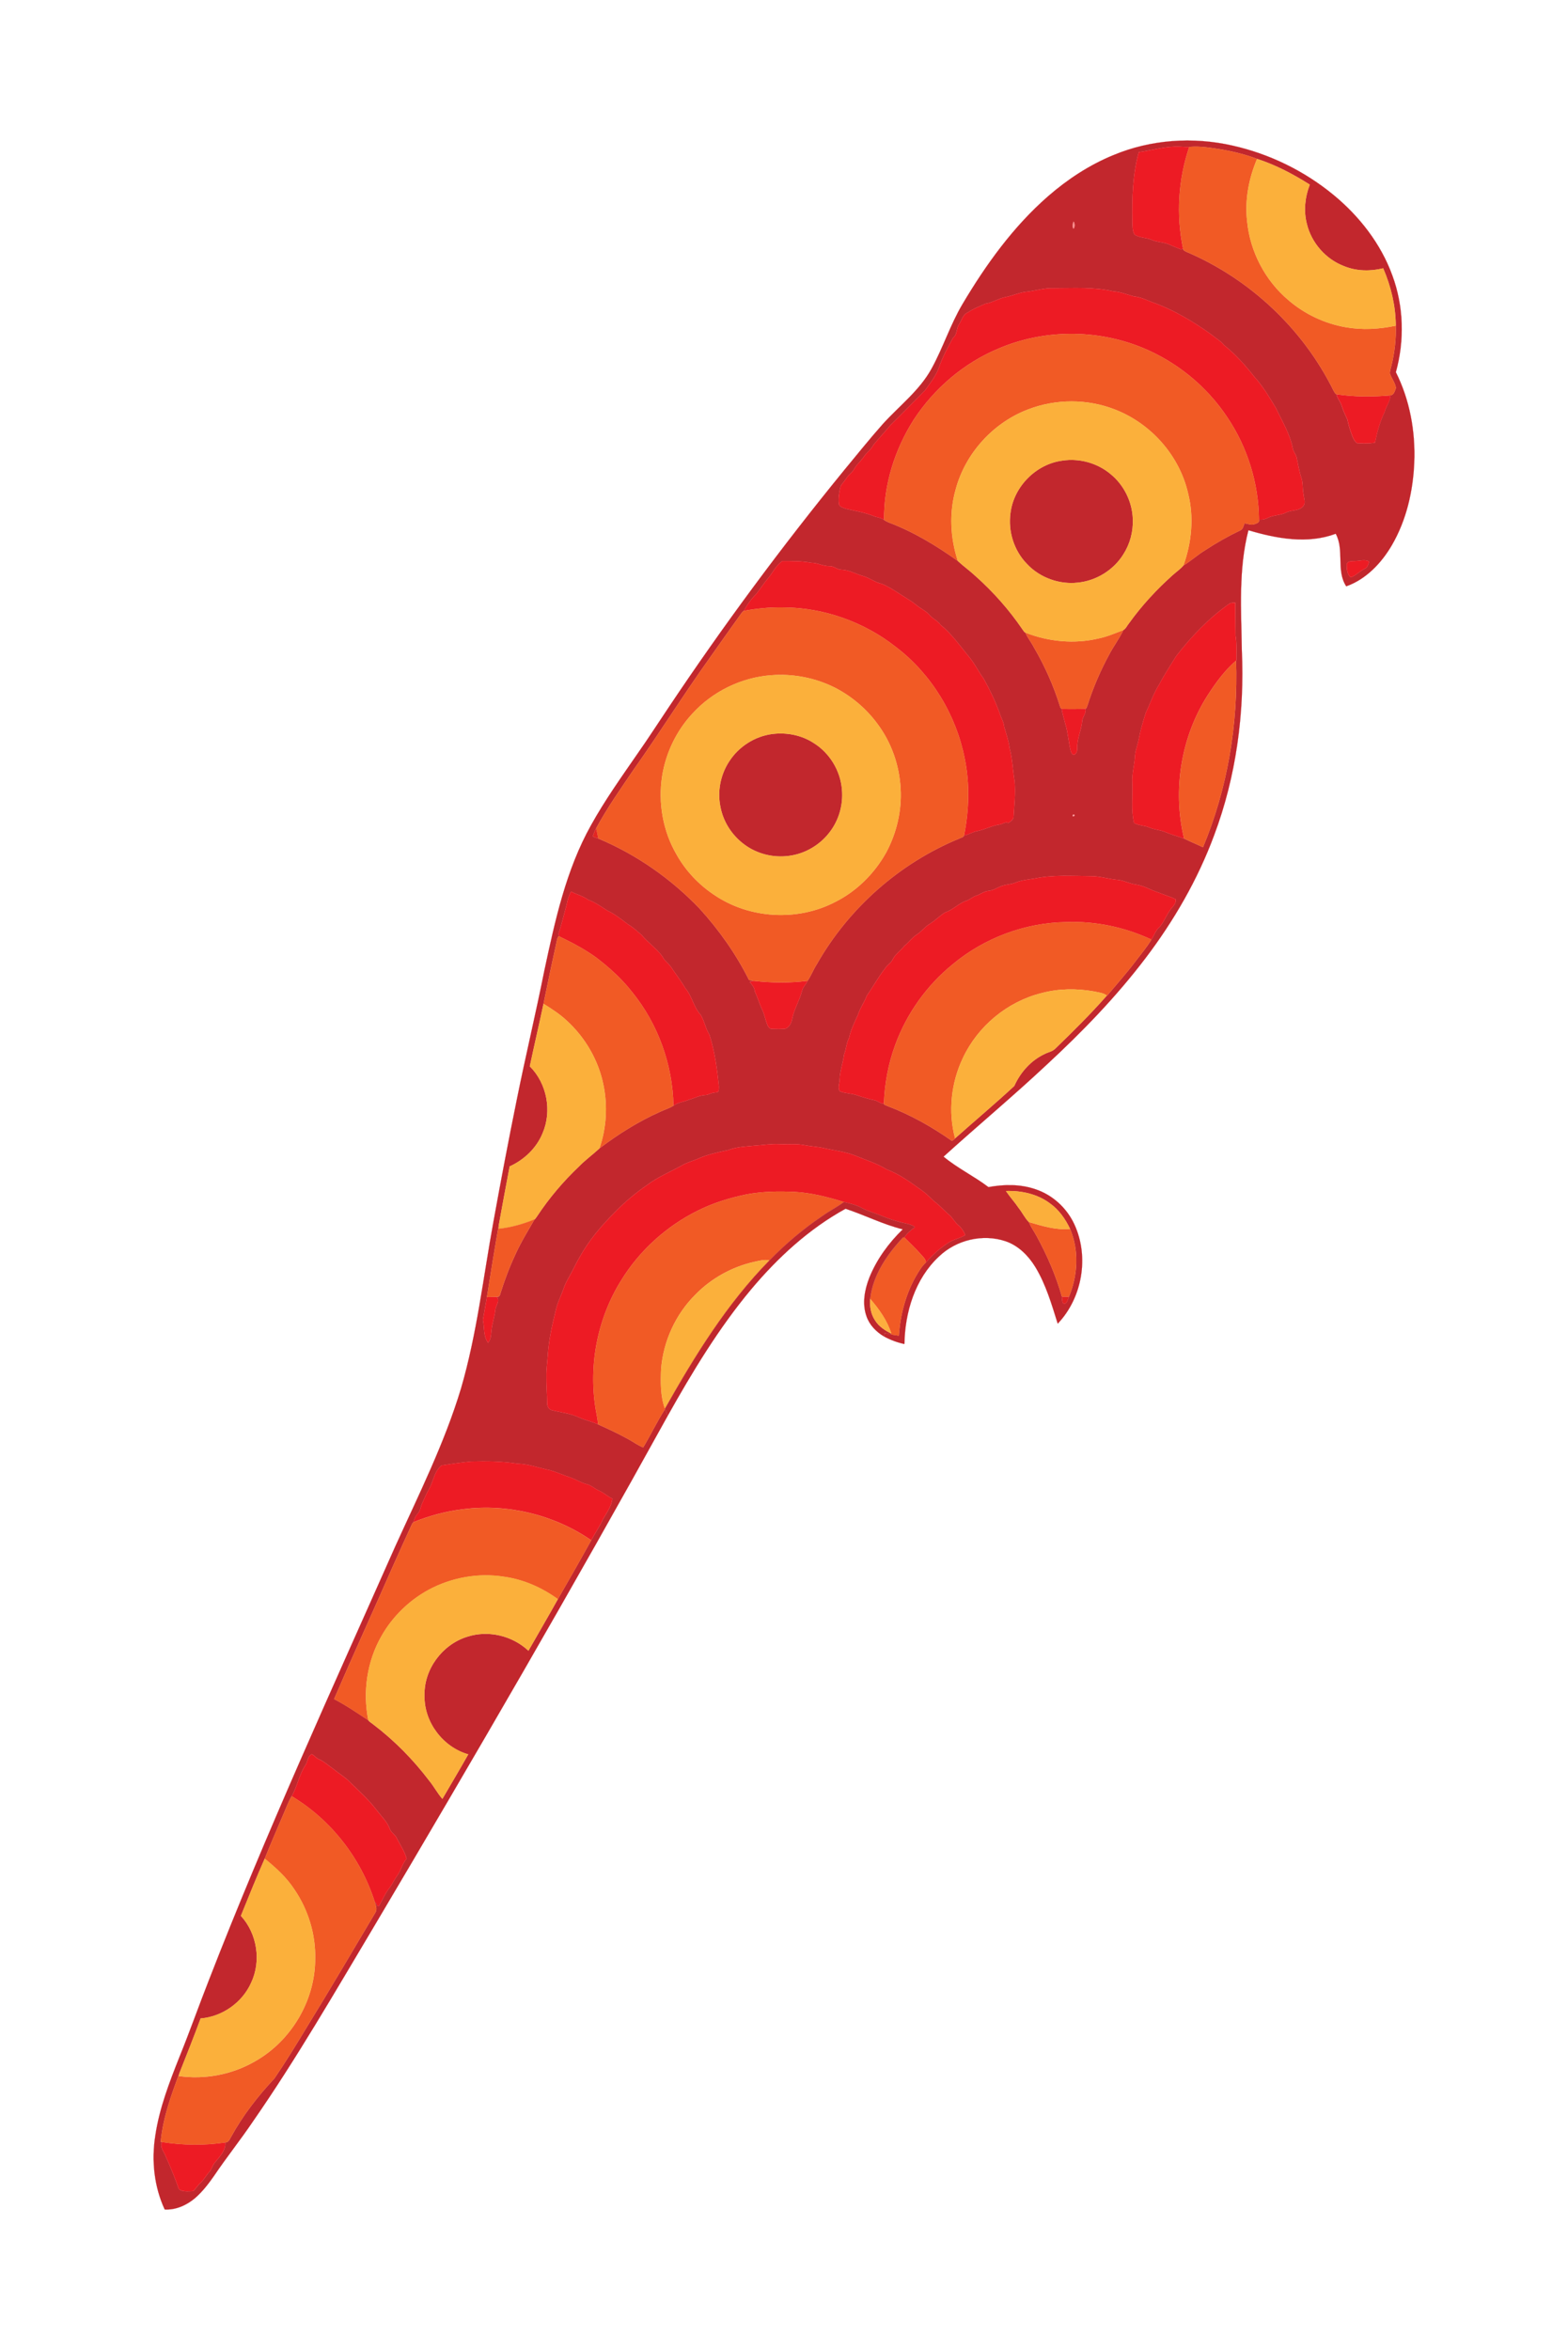 <?xml version="1.0" encoding="UTF-8"?>
<!DOCTYPE svg  PUBLIC '-//W3C//DTD SVG 1.1//EN'  'http://www.w3.org/Graphics/SVG/1.1/DTD/svg11.dtd'>
<svg enable-background="new 0 0 1281 1919" version="1.1" viewBox="0 0 1281 1919" xml:space="preserve" xmlns="http://www.w3.org/2000/svg">

<g stroke-width=".094">
	<path d="m909.52 126.7c30.52-12.8 65.01-15.15 97.2-7.86 30.19 6.72 58.77 20.64 82.66 40.29 21.16 17.43 38.69 39.84 48.1 65.76 9.34 25.16 10.06 53.22 2.89 79.03 11.44 22.75 16.06 48.53 15.02 73.87-0.98 23.42-6.43 47.05-18.3 67.43-8.53 14.58-21.04 27.83-37.27 33.55-8.47-12.89-1.33-29.72-8.59-42.92-23.08 8.64-48.42 3.94-71.31-2.88-8.24 31.91-5.87 65.18-5.4 97.78 2.33 51.22-4.52 103.15-22.61 151.26-13.41 36.23-32.95 69.99-56.3 100.69-23.89 31.44-51.48 59.86-80.42 86.64-27.47 25.76-56.45 49.86-84.34 75.14 11.4 9.47 24.9 15.93 36.68 24.87 12.59-2.29 25.83-2.52 38.07 1.64 14.14 4.56 25.93 15.36 32.13 28.82 12.26 26.44 6.47 60.01-13.61 81.06-4.96-15.79-9.62-31.95-18.26-46.22-5.65-9.26-13.78-17.46-24.21-21.06-18.69-6.36-40.49-1.13-54.64 12.52-19.43 18.1-27.71 45.41-28.13 71.38-5.85-1.24-11.52-3.35-16.76-6.23 0.19-0.7 0.56-2.1 0.75-2.8 1.83 0.44 3.65 0.85 5.51 1.24 1.95 0.37 3.93 0.65 5.92 0.94 1.31-19.26 6.88-38.46 17.7-54.57 1.26-1.92 2.82-3.62 4.46-5.22 5.34-6.14 11.43-11.63 18.28-16.05 4.27-2.84 9.52-3.59 13.88-6.31-1.29-2.99-3.04-5.8-5.55-7.91-3.03-2.42-4.63-6.11-7.61-8.56-3.79-3.16-7-6.94-10.89-9.98-3.73-2.91-6.75-6.62-10.61-9.36-9.33-6.67-18.6-13.72-29.47-17.72-7.94-4.99-16.98-7.6-25.55-11.24-8.34-3.32-17.31-4.21-25.98-6.23-5.03-1.18-10.22-1.32-15.28-2.33-6.89-1.45-13.97-0.64-20.95-0.92-6.9-0.37-13.71 0.87-20.57 1.29-7.11 0.72-14.4 0.91-21.14 3.58-8.51 1.84-17.19 3.53-25.14 7.22-3.9 1.72-8.09 2.72-11.83 4.78-9.83 5.6-20.51 9.77-29.57 16.68-9.53 6.56-18.38 14.04-26.42 22.37-10.93 10.87-20.99 22.8-28.49 36.32-2.58 4.26-4.57 8.83-6.99 13.18-2.11 3.86-4.42 7.65-5.88 11.83-2.07 6.17-5.24 11.94-6.61 18.35-3 12.16-5.8 24.44-6.59 36.99-0.32 5.66-1.27 11.29-1.16 16.98-0.1 7.35 0.63 14.68 0.69 22.03-0.06 2.39 1.23 5.19 3.81 5.65 7.41 1.9 15.2 2.63 22.2 5.93 5.03 2.31 10.54 3.36 15.58 5.69 8.39 3.72 16.69 7.67 24.75 12.09 4.05 2.2 7.75 5.05 12.08 6.71 6.23-10.31 11.36-21.26 17.9-31.39 0.73 1.84 1.45 3.69 2.15 5.57-77.52 140.25-157.98 278.85-239.74 416.67-32.15 53.85-63.5 108.27-99.3 159.82-10.15 15.02-21.5 29.17-31.62 44.21-4.49 6.41-9.3 12.7-15.21 17.89-6.89 5.93-15.82 10.04-25.08 9.52-8.68-18.77-10.9-40.09-7.65-60.42 3.3-22.24 11.45-43.35 19.71-64.13 8.46-20.84 15.93-42.07 24.17-63 46.55-119.87 100.19-236.78 152.31-354.28 19.21-42.28 40.11-84.06 53.56-128.65 12.98-44.46 18.13-90.63 26.46-136.07 6.07-33.54 12.43-67.03 19.24-100.44 7.05-34.91 15.35-69.56 22.33-104.49 8.73-40.68 17.66-82.23 38.18-118.88 11.32-20.43 24.92-39.46 38.17-58.66 8.59-12.21 16.66-24.76 24.98-37.15 44.76-66.98 92.77-131.78 143.72-194.18 10.41-12.56 20.61-25.31 31.44-37.52 13.46-14.87 30.02-27.37 39.83-45.21 9.44-17.13 15.35-35.97 25.34-52.8 19.15-32.27 41.44-63.2 69.84-88 15.91-13.84 33.78-25.61 53.34-33.62m20.79-2.42c-4.97 18.37-5.57 37.56-5.22 56.5 0.1 3.61-0.06 7.57 1.81 10.79 4.08 2.74 9.39 2.29 13.83 4.21 4.76 2.17 10.23 1.77 14.93 4.1 3.01 1.39 6.13 2.51 9.19 3.8l1.64-0.8c-0.07 1.47 1.47 2.07 2.54 2.65 51.85 21.98 95.49 62.9 120.42 113.43 0.65 1.05 1.18 2.29 2.31 2.96 0.7 3.47 3.38 6.06 4.33 9.45 1.21 3.88 2.92 7.55 4.63 11.23 1.06 4.98 2.56 9.86 4.5 14.57 0.82 1.76 1.77 3.64 3.49 4.71 4.84 0.3 9.78 0.45 14.59-0.46 1.74-8.62 4.04-17.24 7.92-25.15 1.17-4.65 4.5-8.52 4.71-13.44 2.91-0.32 3.62-3.71 4.49-6-0.6-4.34-3.64-7.87-4.97-11.98 0.07-2.38 0.93-4.64 1.46-6.94 2.44-10.47 3.74-21.23 3.38-31.99-0.1-16.1-3.94-32.07-10.29-46.82-10.51 2.64-21.84 2.38-31.93-1.73-15-5.67-26.69-19.05-30.45-34.61-2.72-10.58-1.55-21.87 2.41-31.98-13.51-8.53-27.79-16.1-43.03-21-9.23-3.54-18.87-5.89-28.58-7.64-8.85-1.35-17.88-2.99-26.84-2.15-2.63 0.13-5.25-0.07-7.85-0.23-11.35-0.48-22.31 2.91-33.42 4.52m-53.27 56.73c-0.67 1.75-0.93 3.98-0.14 5.73 1.42-0.82 1.2-4.75 0.14-5.73m-16.37 54.31c-7.45-0.28-14.6 2.13-21.94 2.92-5.89 0.56-11.26 3.22-17.03 4.3-5.85 1.11-10.89 4.62-16.8 5.49-4.86 2.23-9.89 4.13-14.31 7.19-4.03 1.6-4.85 6.3-7.05 9.59-2.41 3.41-1.3 8.37-4.91 11.02-4.29 7.94-8.78 15.87-11.6 24.5-2.55 6.89-7.16 12.63-11.38 18.53-9.45 9.5-18.8 19.12-28.37 28.52-4.51 5.46-9.38 10.65-13.86 16.12-1.79 3.8-5.48 6.01-7.69 9.49-2.43 3.53-5.86 6.28-7.94 10.06-1.39 2.85-4.37 4.38-6.02 7.03-1.51 2.41-3.5 4.48-5 6.89-1.1 4.84-2.17 9.88-1.4 14.85 0.97 2.32 3.72 2.9 5.87 3.66 7.65 1.77 15.5 3.03 22.8 6.04 2.7 1.13 5.9 1.14 8.22 3.09 1.17 0.74 2.39 1.46 3.7 1.97 20.3 7.63 38.97 18.97 56.57 31.5 4.63 4.33 9.88 8.01 14.52 12.37 14.51 12.91 27.47 27.58 38.41 43.65 0.68 0.83 1.15 2 2.22 2.44 1.87 4.34 4.93 8 7.06 12.21 8.87 15.11 16.03 31.24 21.24 47.98 0.19 0.9 0.67 1.63 1.43 2.17 0.49 4.1 1.89 8.01 2.85 12.02 2.31 7.36 2.63 15.16 4.57 22.61 0.44 1.23 1.26 3.1 2.91 2.78 1.89-1.16 2.47-3.41 2.36-5.5-0.29-7.59 3.4-14.55 4.03-22.04 0.21-3.54 3.6-6.29 2.6-9.97 1.26-0.41 1.24-2.07 1.79-3.08 4.53-14.29 10.51-28.13 17.67-41.3 3.57-6.82 8.27-13.01 11.58-19.94 2.17-1.32 3.14-3.92 4.77-5.8 10.37-14.42 22.53-27.51 35.78-39.33 2.82-2.51 5.99-4.67 8.46-7.55 6.33-3.89 11.84-8.95 18.2-12.79 8.99-5.86 18.33-11.18 28.02-15.79 2.5-0.87 2.84-3.71 3.71-5.86 2.69 0.1 5.41 1.75 8.08 0.67 1.77-0.65 4.45-1.28 3.73-3.78 2.47 0.32 4.92-0.17 7.13-1.32 4.86-2.5 10.64-1.99 15.47-4.57 4.45-2.13 10.79-0.9 13.87-5.46 1.89-2.72 0.11-6.07 0.01-9.05-1.1-4.47-0.32-9.21-1.82-13.59-1.85-5.48-2.67-11.24-3.92-16.87-0.7-2.66-2.78-4.76-3.17-7.53-2.32-11.74-8.69-22.05-13.75-32.73-5.3-8.79-10.55-17.7-17.49-25.33-7.47-9.51-15.55-18.54-24.98-26.11-2.7-3.43-6.61-5.42-9.86-8.23-15.19-10.96-31.5-20.71-49.27-26.91-4.74-1.93-9.45-4.09-14.6-4.57-5.52-1.53-10.9-3.66-16.68-4.07-15.99-3.74-32.52-2.56-48.79-2.59m-221.47 222.85c-5.13 3.3-7.62 9.15-11.45 13.68-3.54 4.16-6.48 8.79-9.82 13.1-4.14 4.02-7.49 8.81-10.2 13.88-1.1 0.52-1.71 1.64-2.45 2.54-8.48 11.84-16.91 23.72-25.27 35.64-21.4 29.85-40.81 61.06-62.04 91.03-10.78 15.85-21.85 31.55-30.98 48.44-1.12 2.05-1.99 4.23-2.73 6.45 1.4 0.8 2.93 1.33 4.49 1.76 31.14 13.06 59.37 32.75 82.71 57.12 16.02 17.6 29.87 37.19 40.51 58.5 1.28 0.23 2.57 0.44 3.88 0.63-1.12 0.26-2.22 0.57-3.3 0.95 1.92 2.32 3.97 4.63 4.14 7.82 2.33 4.85 3.72 10.07 6.08 14.92 1.9 4.07 2.57 8.57 4.34 12.69 0.62 1.38 1.79 2.94 3.51 2.81 3.67 0.13 7.39 0.28 11.06-0.16 3.34-1.29 4.97-4.85 5.53-8.17 1.61-7.96 6.09-14.95 8.03-22.8 0.69-3.12 3.38-5.18 4.52-8.1 2.92-4.26 4.71-9.19 7.53-13.53 26.03-45.83 67.61-82.58 116.37-102.63 1.3-0.8 3.48-0.86 3.94-2.55 3.81-0.52 7-2.96 10.8-3.57 6.26-1.24 11.96-4.4 18.29-5.32 2.46-0.29 4.52-2.61 7.12-1.3 1.69-1.03 3.4-2.28 4.17-4.2 0.57-9.97 1.85-19.96 0.88-29.97-1.5-8.96-1.7-18.11-4.04-26.93-0.78-5.91-2.71-11.55-4.4-17.23-0.35-4.18-2.75-7.69-3.85-11.65-3.58-9.67-8-19.01-13.04-28.01-4.44-6-7.6-12.88-12.55-18.51-7.13-8.74-13.76-18.08-22.54-25.27-2.41-3.4-6.44-4.97-9.11-8.09-3-3.48-7.38-5.23-10.81-8.18-2.97-2.45-6.24-4.46-9.51-6.47-6.03-3.75-11.87-7.96-18.44-10.71-5.68-1.13-10.22-5.01-15.76-6.5-5.77-1.61-11.1-4.88-17.21-5.05-3.59 0.04-6.28-3.15-9.88-2.93-5.17 0.1-9.82-2.76-15-2.75-7.76-1.48-15.67-1.4-23.52-1.38m468.7-0.08c-2.69 0.35-6.46-0.57-7.69 2.63 0.04 3.73 0.12 8.26 3.42 10.73 4.24-1.66 7.37-5.12 11.41-7.16 2.41-0.85 2.64-3.59 3.52-5.63-3.2-2.19-7.13-0.65-10.66-0.57m-103.88 35.09c-16.6 11.75-30.78 26.59-43.18 42.64-4.59 7.5-9.49 14.83-13.56 22.63-4.74 7.34-7.42 15.65-11.16 23.47-2.25 7.02-4.38 14.11-5.72 21.38-0.85 4.55-2.65 8.9-3.13 13.53-0.32 7.7-2.77 15.19-2.16 22.96 0.47 10.73-1.23 21.71 1.39 32.24 3.76 2.2 8.31 1.9 12.27 3.61 4.16 1.88 8.85 1.93 13.06 3.72 5.04 2.18 10.39 3.51 15.55 5.43 5.08 2.44 10.31 4.58 15.4 7.04 20.09-47.95 28.75-100.46 27.04-152.33l0.3-0.26c-0.02-6.82 0.41-13.67-0.72-20.43-0.11-8.92-0.19-17.84-0.17-26.76-1.77 0.2-3.73-0.01-5.21 1.13m-127.29 171.97c-1.5 3.1 3.2 0.17 0 0m-32.02 52.33c-5.05 0.77-10.2 1.27-14.99 3.18-4.11 1.76-8.77 1.45-12.82 3.38-3.02 1.24-5.85 3.12-9.19 3.4-3.73 0.35-6.73 2.79-10.19 3.96-3.21 0.9-5.5 3.63-8.77 4.37-6 2.34-10.6 7.38-16.78 9.38-4.37 2.79-8.02 6.56-12.42 9.31-3.78 2.17-6.35 5.82-9.94 8.24-4.22 2.63-7.17 6.72-10.95 9.89-2.99 3.85-7.4 6.57-9.48 11.09-1.36 2.78-4.38 4.22-5.95 6.87-5.63 7.13-9.94 15.13-15.12 22.54-2.02 5.51-5.63 10.27-7.34 15.91-2.68 5.95-5.72 11.77-6.99 18.25-2.39 4.22-2.32 9.18-4.14 13.61-0.92 6.99-3.48 13.69-3.7 20.79-0.05 3.11-1.96 6.91 0.31 9.56 4.51 1.71 9.47 1.59 14.01 3.19 4.7 1.58 9.46 3.02 14.33 4.03 2.64 0.59 4.67 2.85 7.53 2.79 0 1.15 1.73 1.19 2.49 1.75 18.9 7.11 36.61 17.06 53.11 28.66 0.86-0.65 1.72-1.28 2.61-1.9l-0.06-0.22c16.06-14.3 32.6-28.13 48.34-42.75 5.04-11.23 13.72-20.96 24.97-26.18 2.84-1.47 6.26-1.95 8.55-4.34 14.48-13.99 28.8-28.16 42.09-43.29l0.19 0.13c7.7-9.17 15.69-18.12 22.94-27.67 4.5-6 9.45-11.71 13.29-18.18 2.32-3.54 3.58-7.82 6.99-10.55 3.97-4.87 5.9-11.15 10.14-15.87 1.6-1.81 3.13-3.92 2.74-6.49-4.45-2.27-9.32-3.49-13.89-5.46-6.41-1.92-12.17-5.82-18.9-6.61-4.85-0.64-9.21-3.21-14.09-3.71-7.73-0.62-15.19-3.23-22.99-3.12-15.31-0.11-30.85-1.2-45.93 2.06m-381.75 21.13c-2.2 8.1-4.19 16.25-6.73 24.25 0.29 0.51 0.87 1.55 1.17 2.06l-1.05-0.51c-0.57 0.81-0.97 1.7-1.19 2.67-3.87 17.51-7.58 35.06-11.13 52.63-3.6 17.03-7.59 33.98-11.18 51.01 14.01 13.99 18.33 36.53 10.42 54.69-4.96 12.15-15.04 21.66-26.88 27.07-3.07 16.15-6.07 32.31-8.99 48.49-3.41 19.33-6.5 38.74-9.59 58.13-1.06 6.23-2.2 12.45-3.28 18.68 1.33 6.18 0.23 13.32 4.15 18.64 2.59-2.66 2.36-6.5 2.83-9.91 0.48-5.71 2.58-11.09 3.14-16.78 0.29-3.59 4.09-7.49 1.15-10.74 1.54 0.25 2.65-0.85 2.85-2.29 3.42-11.09 7.53-21.98 12.45-32.49 4.47-9.86 10.15-19.09 15.56-28.44 0.93-0.78 1.53-1.86 2.23-2.81 9.83-14.83 21.41-28.47 34.33-40.69 5.13-5.24 11.13-9.57 16.48-14.52 15.5-11.73 32.07-22.15 49.87-30.04 3.52-1.65 7.29-2.77 10.6-4.84 3.67-2.79 8.41-3.03 12.52-4.84 4.67-1.32 9.08-3.74 14.02-3.89 2.1-0.19 3.9-1.51 6-1.74 1.42-0.5 3.63 0.06 4.38-1.58 0.19-1.33 0.26-2.65 0.21-3.97-1.51-14.15-3.36-28.37-7.73-41.95-3.12-4.97-4.02-10.96-6.99-15.99-5.91-6.36-7.2-15.56-12.81-22.13-3.49-6.05-7.86-11.51-11.69-17.33-2.07-2.94-5.31-4.92-6.81-8.28-4.83-6.75-11.95-11.4-17.17-17.8-3.6-2.88-6.86-6.23-10.91-8.5-5.51-4.16-10.96-8.56-17.28-11.46-4.95-3.21-9.8-6.69-15.41-8.69-4.21-3.13-9.37-4.27-13.96-6.69-1.87 3.27-2.92 6.89-3.58 10.58m358.86 233.93c3.2 4.75 7.13 8.99 10.34 13.76 2.98 3.71 5.04 8.2 8.38 11.58 1.7 4.09 4.33 7.69 6.41 11.58 8.6 15.71 15.77 32.26 20.63 49.51 0.09 1.73 0.12 3.54 0.82 5.19 3.1 1.63 3.97-3.16 4.83-5.2 7.31-17.5 8.47-37.86 0.94-55.49-3.79-8.05-9.06-15.58-16.38-20.78-10.22-7.74-23.35-10.52-35.97-10.15m-461.09 224.07c-5.96 4.79-6.62 12.94-10.17 19.25-2.18 3.65-3.72 7.63-5.56 11.45-1.44 2.89-1.49 6.45-3.86 8.86-1.74 1.89-2.71 4.28-3.29 6.77-1.05 0.69-1.37 2.03-1.97 3.09-5.09 10.98-10 22.03-14.97 33.07-15.86 36.15-32.35 72.05-47.97 108.3 9.77 5.04 18.85 11.27 27.99 17.34 0.92 1.35 2.49 2.08 3.73 3.13 17.33 13.14 32.77 28.75 45.91 46.08 3.93 4.75 6.78 10.31 10.84 14.94 7.01-12.12 14.25-24.12 21.1-36.32-20.63-5.91-36.12-26.27-35.72-47.81-0.7-21.47 14.42-41.91 34.81-48.23 17.2-5.65 36.94-0.95 50.1 11.39 7.99-14.05 16.19-27.98 24.04-42.1 9.21-15.96 18.33-31.96 27.25-48.08 3.1-5.77 6.84-11.17 9.58-17.12 3.08-5.33 7-10.64 7.73-16.88-3.95-1.86-7.16-4.93-11.15-6.67-3.41-1.4-6.05-4.28-9.69-5.09-5.08-1.23-9.42-4.31-14.37-5.86-5.21-1.72-10.22-4-15.48-5.52-8.97-1.84-17.7-5.17-26.93-5.41-12.57-1.97-25.32-2.14-38.02-1.74-8.01 0.78-16 1.95-23.93 3.16m-111.4 245.05c-5.07 7.69-6.4 17.16-11.04 25.05-3.03 5.1-4.93 10.77-7.37 16.17-4.88 11.63-10.03 23.15-14.65 34.89-6.85 15.39-13.12 31.05-19.45 46.66 13.32 14.5 16.8 37.04 8.28 54.82-7.26 16.11-23.58 27.56-41.19 28.98-5.51 15-11.47 29.83-17.33 44.69-6.82 18.11-13.49 36.68-15.29 56.06l1.16 0.13c-2.12 4 1.26 7.51 2.7 11.1 3.99 8.99 7.77 18.09 10.99 27.39 3.19 2.48 7.67 1.67 11.46 1.67 2.32-1.79 3.7-4.64 5.96-6.55 2.89-2.52 4.56-6.03 7.12-8.82 2.44-2.5 2.9-6.26 5.44-8.7 3.68-4.48 8.44-9.57 7.92-15.74 2.68 0.04 3.63-2.73 4.76-4.63 9.54-17.4 21.81-33.16 35.34-47.61 9.13-13.38 17.61-27.21 25.98-41.08 19.21-31.21 37.75-62.82 56.48-94.32 1.83-2.64 0.4-5.88-0.39-8.59 1.66 0.59 1.29 3.15 3.15 3.44 3.08-5.29 5.49-11.02 9.36-15.82 2.15-2.93 3.55-6.33 5.7-9.25 3.23-4.27 4.17-9.81 7.77-13.83-1.62-6.26-5.46-11.51-8.24-17.24-1.35-2.49-4.03-3.95-5.24-6.5-2.13-6.34-7.22-10.93-11.14-16.15-6.15-8.1-13.71-14.91-20.95-21.99-4.28-4.53-9.71-7.68-14.5-11.6-3.87-2.66-7.34-6.02-11.72-7.86-2.23-0.84-3.49-3.12-5.71-4-3.73 1.66-3.1 6.35-5.36 9.23z" fill="#C2272D" stroke="#C2272D"/>
	<path d="m867.9 376.11c13.9-2.14 28.64 1.94 39.41 10.98 10.91 8.87 17.69 22.59 18.16 36.64 0.47 10.18-2.26 20.49-7.79 29.06-7.97 12.74-21.98 21.4-36.9 22.96-15.3 1.8-31.29-3.97-41.81-15.24-10.62-10.84-15.58-26.7-13.45-41.68 2.66-21.51 20.86-39.93 42.38-42.72z" fill="#C2272D" stroke="#C2272D"/>
	<path d="m631.08 599.32c11.59-1.42 23.75 0.91 33.59 7.33 13.17 8.12 22.04 22.79 23.2 38.22 1.09 12.15-2.43 24.69-9.85 34.4-7.91 10.61-20.2 17.93-33.35 19.61-12.8 1.79-26.29-1.55-36.65-9.31-10.02-7.39-17.25-18.55-19.5-30.83-2.6-12.64 0.1-26.23 7.18-37 7.79-12.14 21.05-20.62 35.38-22.42z" fill="#C2272D" stroke="#C2272D"/>
	<path d="m930.31 124.28c11.11-1.61 22.07-5 33.42-4.52 2.6 0.16 5.22 0.36 7.85 0.23-9.01 26.56-10.78 55.43-5.09 82.89l-1.64 0.8c-3.06-1.29-6.18-2.41-9.19-3.8-4.7-2.33-10.17-1.93-14.93-4.1-4.44-1.92-9.75-1.47-13.83-4.21-1.87-3.22-1.71-7.18-1.81-10.79-0.35-18.94 0.25-38.13 5.22-56.5z" fill="#ED1B24" stroke="#ED1B24"/>
	<path d="m860.67 235.32c16.27 0.03 32.8-1.15 48.79 2.59 5.78 0.41 11.16 2.54 16.68 4.07 5.15 0.48 9.86 2.64 14.6 4.57 17.77 6.2 34.08 15.95 49.27 26.91 3.25 2.81 7.16 4.8 9.86 8.23 9.43 7.57 17.51 16.6 24.98 26.11 6.94 7.63 12.19 16.54 17.49 25.33 5.06 10.68 11.43 20.99 13.75 32.73 0.39 2.77 2.47 4.87 3.17 7.53 1.25 5.63 2.07 11.39 3.92 16.87 1.5 4.38 0.72 9.12 1.82 13.59 0.1 2.98 1.88 6.33-0.01 9.05-3.08 4.56-9.42 3.33-13.87 5.46-4.83 2.58-10.61 2.07-15.47 4.57-2.21 1.15-4.66 1.64-7.13 1.32-0.3-29.55-9.3-58.92-25.84-83.42-16.85-25.47-41.6-45.6-69.88-57.09-37.15-15.07-80.28-14.87-117.16 0.95-28.18 11.76-52.4 32.47-69.1 57.96-15.51 24.33-24.55 53.02-24.28 81.96-2.32-1.95-5.52-1.96-8.22-3.09-7.3-3.01-15.15-4.27-22.8-6.04-2.15-0.76-4.9-1.34-5.87-3.66-0.77-4.97 0.3-10.01 1.4-14.85 1.5-2.41 3.49-4.48 5-6.89 1.65-2.65 4.63-4.18 6.02-7.03 2.08-3.78 5.51-6.53 7.94-10.06 2.21-3.48 5.9-5.69 7.69-9.49 4.48-5.47 9.35-10.66 13.86-16.12 9.57-9.4 18.92-19.02 28.37-28.52 4.22-5.9 8.83-11.64 11.38-18.53 2.82-8.63 7.31-16.56 11.6-24.5 3.61-2.65 2.5-7.61 4.91-11.02 2.2-3.29 3.02-7.99 7.05-9.59 4.42-3.06 9.45-4.96 14.31-7.19 5.91-0.87 10.95-4.38 16.8-5.49 5.77-1.08 11.14-3.74 17.03-4.3 7.34-0.79 14.49-3.2 21.94-2.92z" fill="#ED1B24" stroke="#ED1B24"/>
	<path d="m1091.8 321.92c14.62 2.21 29.46 2.19 44.17 0.91-0.21 4.92-3.54 8.79-4.71 13.44-3.88 7.91-6.18 16.53-7.92 25.15-4.81 0.91-9.75 0.76-14.59 0.46-1.72-1.07-2.67-2.95-3.49-4.71-1.94-4.71-3.44-9.59-4.5-14.57-1.71-3.68-3.42-7.35-4.63-11.23-0.95-3.39-3.63-5.98-4.33-9.45z" fill="#ED1B24" stroke="#ED1B24"/>
	<path d="m639.2 458.17c7.85-0.02 15.76-0.1 23.52 1.38 5.18-0.01 9.83 2.85 15 2.75 3.6-0.22 6.29 2.97 9.88 2.93 6.11 0.17 11.44 3.44 17.21 5.05 5.54 1.49 10.08 5.37 15.76 6.5 6.57 2.75 12.41 6.96 18.44 10.71 3.27 2.01 6.54 4.02 9.51 6.47 3.43 2.95 7.81 4.7 10.81 8.18 2.67 3.12 6.7 4.69 9.11 8.09 8.78 7.19 15.41 16.53 22.54 25.27 4.95 5.63 8.11 12.51 12.55 18.51 5.04 9 9.46 18.34 13.04 28.01 1.1 3.96 3.5 7.47 3.85 11.65 1.69 5.68 3.62 11.32 4.4 17.23 2.34 8.82 2.54 17.97 4.04 26.93 0.97 10.01-0.31 20-0.88 29.97-0.77 1.92-2.48 3.17-4.17 4.2-2.6-1.31-4.66 1.01-7.12 1.3-6.33 0.92-12.03 4.08-18.29 5.32-3.8 0.61-6.99 3.05-10.8 3.57 4.09-20.64 4.79-42.06 0.54-62.73-7.02-35.72-27.13-68.91-56.13-91.03-26.07-20.6-59.12-32.32-92.37-32.41-10.7-0.2-21.4 0.88-31.91 2.81 2.71-5.07 6.06-9.86 10.2-13.88 3.34-4.31 6.28-8.94 9.82-13.1 3.83-4.53 6.32-10.38 11.45-13.68z" fill="#ED1B24" stroke="#ED1B24"/>
	<path d="m1107.9 458.09c3.53-0.08 7.46-1.62 10.66 0.57-0.88 2.04-1.11 4.78-3.52 5.63-4.04 2.04-7.17 5.5-11.41 7.16-3.3-2.47-3.38-7-3.42-10.73 1.23-3.2 5-2.28 7.69-2.63z" fill="#ED1B24" stroke="#ED1B24"/>
	<path d="m1004 493.18c1.48-1.14 3.44-0.93 5.21-1.13-0.02 8.92 0.06 17.84 0.17 26.76 1.13 6.76 0.7 13.61 0.72 20.43l-0.3 0.26c-9.1 7.8-16.26 17.61-22.77 27.61-22.21 34.39-29.24 77.93-19.67 117.68-5.16-1.92-10.51-3.25-15.55-5.43-4.21-1.79-8.9-1.84-13.06-3.72-3.96-1.71-8.51-1.41-12.27-3.61-2.62-10.53-0.92-21.51-1.39-32.24-0.61-7.77 1.84-15.26 2.16-22.96 0.48-4.63 2.28-8.98 3.13-13.53 1.34-7.27 3.47-14.36 5.72-21.38 3.74-7.82 6.42-16.13 11.16-23.47 4.07-7.8 8.97-15.13 13.56-22.63 12.4-16.05 26.58-30.89 43.18-42.64z" fill="#ED1B24" stroke="#ED1B24"/>
	<path d="m844.71 717.48c15.08-3.26 30.62-2.17 45.93-2.06 7.8-0.11 15.26 2.5 22.99 3.12 4.88 0.5 9.24 3.07 14.09 3.71 6.73 0.79 12.49 4.69 18.9 6.61 4.57 1.97 9.44 3.19 13.89 5.46 0.39 2.57-1.14 4.68-2.74 6.49-4.24 4.72-6.17 11-10.14 15.87-3.41 2.73-4.67 7.01-6.99 10.55-21.76-10.14-45.89-15.23-69.9-14.26-33.51 0.56-66.66 12.98-92.39 34.44-21.28 17.25-37.7 40.34-47.07 66.07-5.57 15.3-8.56 31.48-9.16 47.74-2.86 0.06-4.89-2.2-7.53-2.79-4.87-1.01-9.63-2.45-14.33-4.03-4.54-1.6-9.5-1.48-14.01-3.19-2.27-2.65-0.36-6.45-0.31-9.56 0.22-7.1 2.78-13.8 3.7-20.79 1.82-4.43 1.75-9.39 4.14-13.61 1.27-6.48 4.31-12.3 6.99-18.25 1.71-5.64 5.32-10.4 7.34-15.91 5.18-7.41 9.49-15.41 15.12-22.54 1.57-2.65 4.59-4.09 5.95-6.87 2.08-4.52 6.49-7.24 9.48-11.09 3.78-3.17 6.73-7.26 10.95-9.89 3.59-2.42 6.16-6.07 9.94-8.24 4.4-2.75 8.05-6.52 12.42-9.31 6.18-2 10.78-7.04 16.78-9.38 3.27-0.74 5.56-3.47 8.77-4.37 3.46-1.17 6.46-3.61 10.19-3.96 3.34-0.28 6.17-2.16 9.19-3.4 4.05-1.93 8.71-1.62 12.82-3.38 4.79-1.91 9.94-2.41 14.99-3.18z" fill="#ED1B24" stroke="#ED1B24"/>
	<path d="m462.96 738.61c0.66-3.69 1.71-7.31 3.58-10.58 4.59 2.42 9.75 3.56 13.96 6.69 5.61 2 10.46 5.48 15.41 8.69 6.32 2.9 11.77 7.3 17.28 11.46 4.05 2.27 7.31 5.62 10.91 8.5 5.22 6.4 12.34 11.05 17.17 17.8 1.5 3.36 4.74 5.34 6.81 8.28 3.83 5.82 8.2 11.28 11.69 17.33 5.61 6.57 6.9 15.77 12.81 22.13 2.97 5.03 3.87 11.02 6.99 15.99 4.37 13.58 6.22 27.8 7.73 41.95 0.05 1.32-0.02 2.64-0.21 3.97-0.75 1.64-2.96 1.08-4.38 1.58-2.1 0.23-3.9 1.55-6 1.74-4.94 0.15-9.35 2.57-14.02 3.89-4.11 1.81-8.85 2.05-12.52 4.84-0.64-33.53-12.61-66.75-33.77-92.79-8.43-10.83-18.73-20.09-29.62-28.38-9.18-6.6-19.22-11.87-29.38-16.78-0.3-0.51-0.88-1.55-1.17-2.06 2.54-8 4.53-16.15 6.73-24.25z" fill="#ED1B24" stroke="#ED1B24"/>
	<path d="m615.85 800.94c14.59 1.66 29.33 1.81 43.91-0.04-1.14 2.92-3.83 4.98-4.52 8.1-1.94 7.85-6.42 14.84-8.03 22.8-0.56 3.32-2.19 6.88-5.53 8.17-3.67 0.44-7.39 0.29-11.06 0.16-1.72 0.13-2.89-1.43-3.51-2.81-1.77-4.12-2.44-8.62-4.34-12.69-2.36-4.85-3.75-10.07-6.08-14.92-0.17-3.19-2.22-5.5-4.14-7.82 1.08-0.38 2.18-0.69 3.3-0.95z" fill="#ED1B24" stroke="#ED1B24"/>
	<path d="m616.16 935.53c6.86-0.42 13.67-1.66 20.57-1.29 6.98 0.28 14.06-0.53 20.95 0.92 5.06 1.01 10.25 1.15 15.28 2.33 8.67 2.02 17.64 2.91 25.98 6.23 8.57 3.64 17.61 6.25 25.55 11.24 10.87 4 20.14 11.05 29.47 17.72 3.86 2.74 6.88 6.45 10.61 9.36 3.89 3.04 7.1 6.82 10.89 9.98 2.98 2.45 4.58 6.14 7.61 8.56 2.51 2.11 4.26 4.92 5.55 7.91-4.36 2.72-9.61 3.47-13.88 6.31-6.85 4.42-12.94 9.91-18.28 16.05-0.28-3.02-2.78-4.98-4.62-7.1-4.14-4.65-8.63-8.95-13.05-13.31 2.15-3.49 5.45-5.95 8.6-8.46-3.07-2.4-7.04-2.83-10.7-3.73-5.72-1.4-11.33-3.27-16.76-5.55-5.25-2.23-10.85-3.59-15.88-6.32-4.54-2.51-9.63-3.67-14.62-4.86-13.26-4.05-26.81-7.58-40.71-8.27-12.92-0.55-25.95-0.34-38.69 2.03-13.92 2.84-27.64 7.07-40.35 13.48-25.45 12.69-47.31 32.52-62.2 56.76-20.13 32.22-27.34 72.11-20.07 109.38 0.56 2.7 0.94 5.45 1.21 8.21-5.04-2.33-10.55-3.38-15.58-5.69-7-3.3-14.79-4.03-22.2-5.93-2.58-0.46-3.87-3.26-3.81-5.65-0.06-7.35-0.79-14.68-0.69-22.03-0.11-5.69 0.84-11.32 1.16-16.98 0.79-12.55 3.59-24.83 6.59-36.99 1.37-6.41 4.54-12.18 6.61-18.35 1.46-4.18 3.77-7.97 5.88-11.83 2.42-4.35 4.41-8.92 6.99-13.18 7.5-13.52 17.56-25.45 28.49-36.32 8.04-8.33 16.89-15.81 26.42-22.37 9.06-6.91 19.74-11.08 29.57-16.68 3.74-2.06 7.93-3.06 11.83-4.78 7.95-3.69 16.63-5.38 25.14-7.22 6.74-2.67 14.03-2.86 21.14-3.58z" fill="#ED1B24" stroke="#ED1B24"/>
	<path d="m397.81 1059.1c2.66-0.01 5.33 0.01 7.99-0.11 2.94 3.25-0.86 7.15-1.15 10.74-0.56 5.69-2.66 11.07-3.14 16.78-0.47 3.41-0.24 7.25-2.83 9.91-3.92-5.32-2.82-12.46-4.15-18.64 1.08-6.23 2.22-12.45 3.28-18.68z" fill="#ED1B24" stroke="#ED1B24"/>
	<path d="m360.73 1196.6c7.93-1.21 15.92-2.38 23.93-3.16 12.7-0.4 25.45-0.23 38.02 1.74 9.23 0.24 17.96 3.57 26.93 5.41 5.26 1.52 10.27 3.8 15.48 5.52 4.95 1.55 9.29 4.63 14.37 5.86 3.64 0.81 6.28 3.69 9.69 5.09 3.99 1.74 7.2 4.81 11.15 6.67-0.73 6.24-4.65 11.55-7.73 16.88-2.74 5.95-6.48 11.35-9.58 17.12-30.16-20.8-68.07-29.96-104.41-25.39-13.98 1.64-27.7 5.31-40.73 10.59 0.58-2.49 1.55-4.88 3.29-6.77 2.37-2.41 2.42-5.97 3.86-8.86 1.84-3.82 3.38-7.8 5.56-11.45 3.55-6.31 4.21-14.46 10.17-19.25z" fill="#ED1B24" stroke="#ED1B24"/>
	<path d="m249.33 1441.7c2.26-2.88 1.63-7.57 5.36-9.23 2.22 0.88 3.48 3.16 5.71 4 4.38 1.84 7.85 5.2 11.72 7.86 4.79 3.92 10.22 7.07 14.5 11.6 7.24 7.08 14.8 13.89 20.95 21.99 3.92 5.22 9.01 9.81 11.14 16.15 1.21 2.55 3.89 4.01 5.24 6.5 2.78 5.73 6.62 10.98 8.24 17.24-3.6 4.02-4.54 9.56-7.77 13.83-2.15 2.92-3.55 6.32-5.7 9.25-3.87 4.8-6.28 10.53-9.36 15.82-1.86-0.29-1.49-2.85-3.15-3.44-11.25-35.78-35.72-67.22-67.92-86.52 4.64-7.89 5.97-17.36 11.04-25.05z" fill="#ED1B24" stroke="#ED1B24"/>
	<path d="m132.45 1749.1c17.06 2.7 34.49 2.92 51.59 0.35 0.52 6.17-4.24 11.26-7.92 15.74-2.54 2.44-3 6.2-5.44 8.7-2.56 2.79-4.23 6.3-7.12 8.82-2.26 1.91-3.64 4.76-5.96 6.55-3.79 0-8.27 0.81-11.46-1.67-3.22-9.3-7-18.4-10.99-27.39-1.44-3.59-4.82-7.1-2.7-11.1z" fill="#ED1B24" stroke="#ED1B24"/>
	<path d="m971.58 119.99c8.96-0.84 17.99 0.8 26.84 2.15 9.71 1.75 19.35 4.1 28.58 7.64-6.8 16.01-10.15 33.65-8.12 51.02 2.42 24.65 14.69 48.18 33.63 64.18 13.23 11.45 29.66 19.2 46.9 22.21 13.54 2.39 27.48 1.6 40.88-1.27 0.36 10.76-0.94 21.52-3.38 31.99-0.53 2.3-1.39 4.56-1.46 6.94 1.33 4.11 4.37 7.64 4.97 11.98-0.87 2.29-1.58 5.68-4.49 6-14.71 1.28-29.55 1.3-44.17-0.91-1.13-0.67-1.66-1.91-2.31-2.96-24.93-50.53-68.57-91.45-120.42-113.43-1.07-0.58-2.61-1.18-2.54-2.65-5.69-27.46-3.92-56.33 5.09-82.89z" fill="#F15A25" stroke="#F15A25"/>
	<path d="m815.64 284.69c36.88-15.82 80.01-16.02 117.16-0.95 28.28 11.49 53.03 31.62 69.88 57.09 16.54 24.5 25.54 53.87 25.84 83.42 0.72 2.5-1.96 3.13-3.73 3.78-2.67 1.08-5.39-0.57-8.08-0.67-0.87 2.15-1.21 4.99-3.71 5.86-9.69 4.61-19.03 9.93-28.02 15.79-6.36 3.84-11.87 8.9-18.2 12.79 6.76-18.78 8.76-39.52 3.81-58.98-7.01-30.77-30.25-56.94-59.56-68.33-22.53-8.9-48.38-8.87-70.97-0.2-28.64 10.82-51.43 35.87-59.32 65.47-5.42 19.04-4.37 39.59 1.79 58.32-17.6-12.53-36.27-23.87-56.57-31.5-1.31-0.51-2.53-1.23-3.7-1.97-0.27-28.94 8.77-57.63 24.28-81.96 16.7-25.49 40.92-46.2 69.1-57.96z" fill="#F15A25" stroke="#F15A25"/>
	<path d="m607.73 498.83c10.51-1.93 21.21-3.01 31.91-2.81 33.25 0.09 66.3 11.81 92.37 32.41 29 22.12 49.11 55.31 56.13 91.03 4.25 20.67 3.55 42.09-0.54 62.73-0.46 1.69-2.64 1.75-3.94 2.55-48.76 20.05-90.34 56.8-116.37 102.63-2.82 4.34-4.61 9.27-7.53 13.53-14.58 1.85-29.32 1.7-43.91 0.04-1.31-0.19-2.6-0.4-3.88-0.63-10.64-21.31-24.49-40.9-40.51-58.5-23.34-24.37-51.57-44.06-82.71-57.12-0.51-2.76-1.11-5.5-1.76-8.21 9.13-16.89 20.2-32.59 30.98-48.44 21.23-29.97 40.64-61.18 62.04-91.03 8.36-11.92 16.79-23.8 25.27-35.64 0.74-0.9 1.35-2.02 2.45-2.54m22.37 52.55c-24.43 1.8-47.97 13.28-64.45 31.39-13.08 14.05-21.7 32.1-24.71 51.03-3.35 21.85 0.63 44.84 11.8 63.98 7.35 13.11 17.9 24.35 30.4 32.71 28.73 19.77 68.28 22.12 99.2 6 17.58-8.81 32.11-23.29 41.65-40.43 8.53-15.93 12.82-34.2 11.75-52.27-1.01-19.02-7.64-37.76-19.12-52.98-8.92-12.07-20.66-22.01-33.94-28.96-16.13-8.24-34.53-11.88-52.58-10.47z" fill="#F15A25" stroke="#F15A25"/>
	<path d="m898.05 521.19c6.82-1.45 13.22-4.25 19.72-6.71-3.31 6.93-8.01 13.12-11.58 19.94-7.16 13.17-13.14 27.01-17.67 41.3-0.55 1.01-0.53 2.67-1.79 3.08-6.44 0.31-12.89 0.36-19.32 0.1-0.76-0.54-1.24-1.27-1.43-2.17-5.21-16.74-12.37-32.87-21.24-47.98-2.13-4.21-5.19-7.87-7.06-12.21 19.07 7.51 40.39 9.53 60.37 4.65z" fill="#F15A25" stroke="#F15A25"/>
	<path d="m987.05 567.11c6.51-10 13.67-19.81 22.77-27.61 1.71 51.87-6.95 104.38-27.04 152.33-5.09-2.46-10.32-4.6-15.4-7.04-9.57-39.75-2.54-83.29 19.67-117.68z" fill="#F15A25" stroke="#F15A25"/>
	<path d="m778.35 787.41c25.73-21.46 58.88-33.88 92.39-34.44 24.01-0.97 48.14 4.12 69.9 14.26-3.84 6.47-8.79 12.18-13.29 18.18-7.25 9.55-15.24 18.5-22.94 27.67l-0.19-0.13c-3.01-2.31-6.95-2.53-10.51-3.36-14.15-2.52-28.92-2.37-42.84 1.37-27.82 6.93-51.97 26.91-64.15 52.85-9.69 20.23-12.26 43.97-6.45 65.7l0.06 0.22c-0.89 0.62-1.75 1.25-2.61 1.9-16.5-11.6-34.21-21.55-53.11-28.66-0.76-0.56-2.49-0.6-2.49-1.75 0.6-16.26 3.59-32.44 9.16-47.74 9.37-25.73 25.79-48.82 47.07-66.07z" fill="#F15A25" stroke="#F15A25"/>
	<path d="m455.16 767.08c0.22-0.97 0.62-1.86 1.19-2.67l1.05 0.51c10.16 4.91 20.2 10.18 29.38 16.78 10.89 8.29 21.19 17.55 29.62 28.38 21.16 26.04 33.13 59.26 33.77 92.79-3.31 2.07-7.08 3.19-10.6 4.84-17.8 7.89-34.37 18.31-49.87 30.04 5.74-16.59 6.82-34.73 3.25-51.91-4.06-20.06-14.84-38.6-29.92-52.38-5.74-5.36-12.34-9.65-19-13.75 3.55-17.57 7.26-35.12 11.13-52.63z" fill="#F15A25" stroke="#F15A25"/>
	<path d="m610.03 975.28c12.74-2.37 25.77-2.58 38.69-2.03 13.9 0.69 27.45 4.22 40.71 8.27-5.6 4.2-11.9 7.32-17.58 11.41-15.66 10.54-30.16 22.8-43.3 36.34-4.09-1.1-8.2 0.3-12.2 1.09-18.22 4.03-35.2 13.45-48.25 26.8-16.1 16.04-26.15 37.94-27.99 60.58-0.44 10.87-0.63 22.16 3.14 32.53l0.1 0.25c-6.54 10.13-11.67 21.08-17.9 31.39-4.33-1.66-8.03-4.51-12.08-6.71-8.06-4.42-16.36-8.37-24.75-12.09-0.27-2.76-0.65-5.51-1.21-8.21-7.27-37.27-0.06-77.16 20.07-109.38 14.89-24.24 36.75-44.07 62.2-56.76 12.71-6.41 26.43-10.64 40.35-13.48z" fill="#F15A25" stroke="#F15A25"/>
	<path d="m840.54 997.88c10.88 3.16 22.18 6.73 33.63 5.59 7.53 17.63 6.37 37.99-0.94 55.49-1.89-0.01-3.78-0.01-5.65 0.01-4.86-17.25-12.03-33.8-20.63-49.51-2.08-3.89-4.71-7.49-6.41-11.58z" fill="#F15A25" stroke="#F15A25"/>
	<path d="m737.81 1010.4c0.25 0.02 0.74 0.06 0.98 0.08 4.42 4.36 8.91 8.66 13.05 13.31 1.84 2.12 4.34 4.08 4.62 7.1-1.64 1.6-3.2 3.3-4.46 5.22-10.82 16.11-16.39 35.31-17.7 54.57-1.99-0.29-3.97-0.57-5.92-0.94l-0.21-0.67c-3.3-10.69-10.01-20.03-17.26-28.43 2.18-19.4 13.86-36.32 26.9-50.24z" fill="#F15A25" stroke="#F15A25"/>
	<path d="m378.58 1232.4c36.34-4.57 74.25 4.59 104.41 25.39-8.92 16.12-18.04 32.12-27.25 48.08-12.95-9.4-28.02-16.08-43.92-18.29-21.01-3.38-43.02 0.63-61.72 10.7-15.93 8.68-29.4 21.84-38.37 37.61-11.87 20.64-15.51 45.62-10.8 68.9-9.14-6.07-18.22-12.3-27.99-17.34 15.62-36.25 32.11-72.15 47.97-108.3 4.97-11.04 9.88-22.09 14.97-33.07 0.6-1.06 0.92-2.4 1.97-3.09 13.03-5.28 26.75-8.95 40.73-10.59z" fill="#F15A25" stroke="#F15A25"/>
	<path d="m230.92 1482.9c2.44-5.4 4.34-11.07 7.37-16.17 32.2 19.3 56.67 50.74 67.92 86.52 0.79 2.71 2.22 5.95 0.39 8.59-18.73 31.5-37.27 63.11-56.48 94.32-8.37 13.87-16.85 27.7-25.98 41.08-13.53 14.45-25.8 30.21-35.34 47.61-1.13 1.9-2.08 4.67-4.76 4.63-17.1 2.57-34.53 2.35-51.59-0.35l-1.16-0.13c1.8-19.38 8.47-37.95 15.29-56.06-0.14 0.58-0.41 1.72-0.55 2.29 21.3 3.06 43.63-1.21 62.26-11.99 29.53-16.63 49.09-49.48 49.19-83.43 0.48-20.08-5.6-40.2-16.9-56.79-6.43-9.89-15.22-17.87-24.31-25.23 4.62-11.74 9.77-23.26 14.65-34.89z" fill="#F15A25" stroke="#F15A25"/>
	<path d="m1027 129.78c15.24 4.9 29.52 12.47 43.03 21-3.96 10.11-5.13 21.4-2.41 31.98 3.76 15.56 15.45 28.94 30.45 34.61 10.09 4.11 21.42 4.37 31.93 1.73 6.35 14.75 10.19 30.72 10.29 46.82-13.4 2.87-27.34 3.66-40.88 1.27-17.24-3.01-33.67-10.76-46.9-22.21-18.94-16-31.21-39.53-33.63-64.18-2.03-17.37 1.32-35.01 8.12-51.02z" fill="#FBB03B" stroke="#FBB03B"/>
	<path d="m840.06 334.29c22.59-8.67 48.44-8.7 70.97 0.2 29.31 11.39 52.55 37.56 59.56 68.33 4.95 19.46 2.95 40.2-3.81 58.98-2.47 2.88-5.64 5.04-8.46 7.55-13.25 11.82-25.41 24.91-35.78 39.33-1.63 1.88-2.6 4.48-4.77 5.8-6.5 2.46-12.9 5.26-19.72 6.71-19.98 4.88-41.3 2.86-60.37-4.65-1.07-0.44-1.54-1.61-2.22-2.44-10.94-16.07-23.9-30.74-38.41-43.65-4.64-4.36-9.89-8.04-14.52-12.37-6.16-18.73-7.21-39.28-1.79-58.32 7.89-29.6 30.68-54.65 59.32-65.47m27.84 41.82c-21.52 2.79-39.72 21.21-42.38 42.72-2.13 14.98 2.83 30.84 13.45 41.68 10.52 11.27 26.51 17.04 41.81 15.24 14.92-1.56 28.93-10.22 36.9-22.96 5.53-8.57 8.26-18.88 7.79-29.06-0.47-14.05-7.25-27.77-18.16-36.64-10.77-9.04-25.51-13.12-39.41-10.98z" fill="#FBB03B" stroke="#FBB03B"/>
	<path d="m630.1 551.38c18.05-1.41 36.45 2.23 52.58 10.47 13.28 6.95 25.02 16.89 33.94 28.96 11.48 15.22 18.11 33.96 19.12 52.98 1.07 18.07-3.22 36.34-11.75 52.27-9.54 17.14-24.07 31.62-41.65 40.43-30.92 16.12-70.47 13.77-99.2-6-12.5-8.36-23.05-19.6-30.4-32.71-11.17-19.14-15.15-42.13-11.8-63.98 3.01-18.93 11.63-36.98 24.71-51.03 16.48-18.11 40.02-29.59 64.45-31.39m0.98 47.94c-14.33 1.8-27.59 10.28-35.38 22.42-7.08 10.77-9.78 24.36-7.18 37 2.25 12.28 9.48 23.44 19.5 30.83 10.36 7.76 23.85 11.1 36.65 9.31 13.15-1.68 25.44-9 33.35-19.61 7.42-9.71 10.94-22.25 9.85-34.4-1.16-15.43-10.03-30.1-23.2-38.22-9.84-6.42-22-8.75-33.59-7.33z" fill="#FBB03B" stroke="#FBB03B"/>
	<path d="m850.87 810.96c13.92-3.74 28.69-3.89 42.84-1.37 3.56 0.83 7.5 1.05 10.51 3.36-13.29 15.13-27.61 29.3-42.09 43.29-2.29 2.39-5.71 2.87-8.55 4.34-11.25 5.22-19.93 14.95-24.97 26.18-15.74 14.62-32.28 28.45-48.34 42.75-5.81-21.73-3.24-45.47 6.45-65.7 12.18-25.94 36.33-45.92 64.15-52.85z" fill="#FBB03B" stroke="#FBB03B"/>
	<path d="m444.03 819.71c6.66 4.1 13.26 8.39 19 13.75 15.08 13.78 25.86 32.32 29.92 52.38 3.57 17.18 2.49 35.32-3.25 51.91-5.35 4.95-11.35 9.28-16.48 14.52-12.92 12.22-24.5 25.86-34.33 40.69-0.7 0.95-1.3 2.03-2.23 2.81-9.36 3.82-19.14 6.6-29.21 7.67-0.01-0.61-0.03-1.85-0.05-2.47 2.92-16.18 5.92-32.34 8.99-48.49 11.84-5.41 21.92-14.92 26.88-27.07 7.91-18.16 3.59-40.7-10.42-54.69 3.59-17.03 7.58-33.98 11.18-51.01z" fill="#FBB03B" stroke="#FBB03B"/>
	<path d="m616.35 1030.4c4-0.79 8.11-2.19 12.2-1.09-34.78 35.4-61.02 78.01-85.3 121-3.77-10.37-3.58-21.66-3.14-32.53 1.84-22.64 11.89-44.54 27.99-60.58 13.05-13.35 30.03-22.77 48.25-26.8z" fill="#FBB03B" stroke="#FBB03B"/>
	<path d="m350.1 1298.2c18.7-10.07 40.71-14.08 61.72-10.7 15.9 2.21 30.97 8.89 43.92 18.29-7.85 14.12-16.05 28.05-24.04 42.1-13.16-12.34-32.9-17.04-50.1-11.39-20.39 6.32-35.51 26.76-34.81 48.23-0.4 21.54 15.09 41.9 35.72 47.81-6.85 12.2-14.09 24.2-21.1 36.32-4.06-4.63-6.91-10.19-10.84-14.94-13.14-17.33-28.58-32.94-45.91-46.08-1.24-1.05-2.81-1.78-3.73-3.13-4.71-23.28-1.07-48.26 10.8-68.9 8.97-15.77 22.44-28.93 38.37-37.61z" fill="#FBB03B" stroke="#FBB03B"/>
	<path d="m196.82 1564.4c6.33-15.61 12.6-31.27 19.45-46.66 9.09 7.36 17.88 15.34 24.31 25.23 11.3 16.59 17.38 36.71 16.9 56.79-0.1 33.95-19.66 66.8-49.19 83.43-18.63 10.78-40.96 15.05-62.26 11.99 0.14-0.57 0.41-1.71 0.55-2.29 5.86-14.86 11.82-29.69 17.33-44.69 17.61-1.42 33.93-12.87 41.19-28.98 8.52-17.78 5.04-40.32-8.28-54.82z" fill="#FBB03B" stroke="#FBB03B"/>
	<path d="m877.04 181.01c1.06 0.98 1.28 4.91-0.14 5.73-0.79-1.75-0.53-3.98 0.14-5.73z" fill="#FC8B8B" stroke="#FC8B8B"/>
	<path d="m867.41 578.9c6.43 0.26 12.88 0.21 19.32-0.1 1 3.68-2.39 6.43-2.6 9.97-0.63 7.49-4.32 14.45-4.03 22.04 0.11 2.09-0.47 4.34-2.36 5.5-1.65 0.32-2.47-1.55-2.91-2.78-1.94-7.45-2.26-15.25-4.57-22.61-0.96-4.01-2.36-7.92-2.85-12.02z" fill="#EC1B24" stroke="#EC1B24"/>
	<path d="m876.73 665.15c3.2 0.17-1.5 3.1 0 0z" fill="#FF9A9D" stroke="#FF9A9D"/>
	<path d="m486.99 676.48c0.65 2.71 1.25 5.45 1.76 8.21-1.56-0.43-3.09-0.96-4.49-1.76 0.74-2.22 1.61-4.4 2.73-6.45z" fill="#E32522" stroke="#E32522"/>
	<path d="m821.82 972.54c12.62-0.37 25.75 2.41 35.97 10.15 7.32 5.2 12.59 12.73 16.38 20.78-11.45 1.14-22.75-2.43-33.63-5.59-3.34-3.38-5.4-7.87-8.38-11.58-3.21-4.77-7.14-9.01-10.34-13.76z" fill="#FBAF3B" stroke="#FBAF3B"/>
	<path d="m689.43 981.52c4.99 1.19 10.08 2.35 14.62 4.86 5.03 2.73 10.63 4.09 15.88 6.32 5.43 2.28 11.04 4.15 16.76 5.55 3.66 0.9 7.63 1.33 10.7 3.73-3.15 2.51-6.45 4.97-8.6 8.46-0.24-0.02-0.73-0.06-0.98-0.08-13.04 13.92-24.72 30.84-26.9 50.24-0.49 6.19 0.58 12.66 4.18 17.84 3.07 4.88 8.1 7.96 13.08 10.59l0.21 0.67c-1.86-0.39-3.68-0.8-5.51-1.24-0.19 0.7-0.56 2.1-0.75 2.8-6.38-3.77-11.87-9.42-14.26-16.54-3.65-10.31-1.48-21.66 2.41-31.56 6.05-14.92 15.75-28.15 27.25-39.33-16.14-3.99-31.02-11.64-46.74-16.8-29.84 16.39-55.32 39.82-77.11 65.79-26.53 31.74-47.95 67.3-68.17 103.27-0.7-1.88-1.42-3.73-2.15-5.57l-0.1-0.25c24.28-42.99 50.52-85.6 85.3-121 13.14-13.54 27.64-25.8 43.3-36.34 5.68-4.09 11.98-7.21 17.58-11.41z" fill="#BF272D" stroke="#BF272D"/>
	<path d="m407.45 1003.4c10.07-1.07 19.85-3.85 29.21-7.67-5.41 9.35-11.09 18.58-15.56 28.44-4.92 10.51-9.03 21.4-12.45 32.49-0.2 1.44-1.31 2.54-2.85 2.29-2.66 0.12-5.33 0.1-7.99 0.11 3.09-19.39 6.18-38.8 9.59-58.13 0.02 0.62 0.04 1.86 0.05 2.47z" fill="#F15925" stroke="#F15925"/>
	<path d="m867.58 1059c1.87-0.02 3.76-0.02 5.65-0.01-0.86 2.04-1.73 6.83-4.83 5.2-0.7-1.65-0.73-3.46-0.82-5.19z" fill="#E12122" stroke="#E12122"/>
	<path d="m710.91 1060.6c7.25 8.4 13.96 17.74 17.26 28.43-4.98-2.63-10.01-5.71-13.08-10.59-3.6-5.18-4.67-11.65-4.18-17.84z" fill="#FDAE3E" stroke="#FDAE3E"/>
</g>
</svg>
